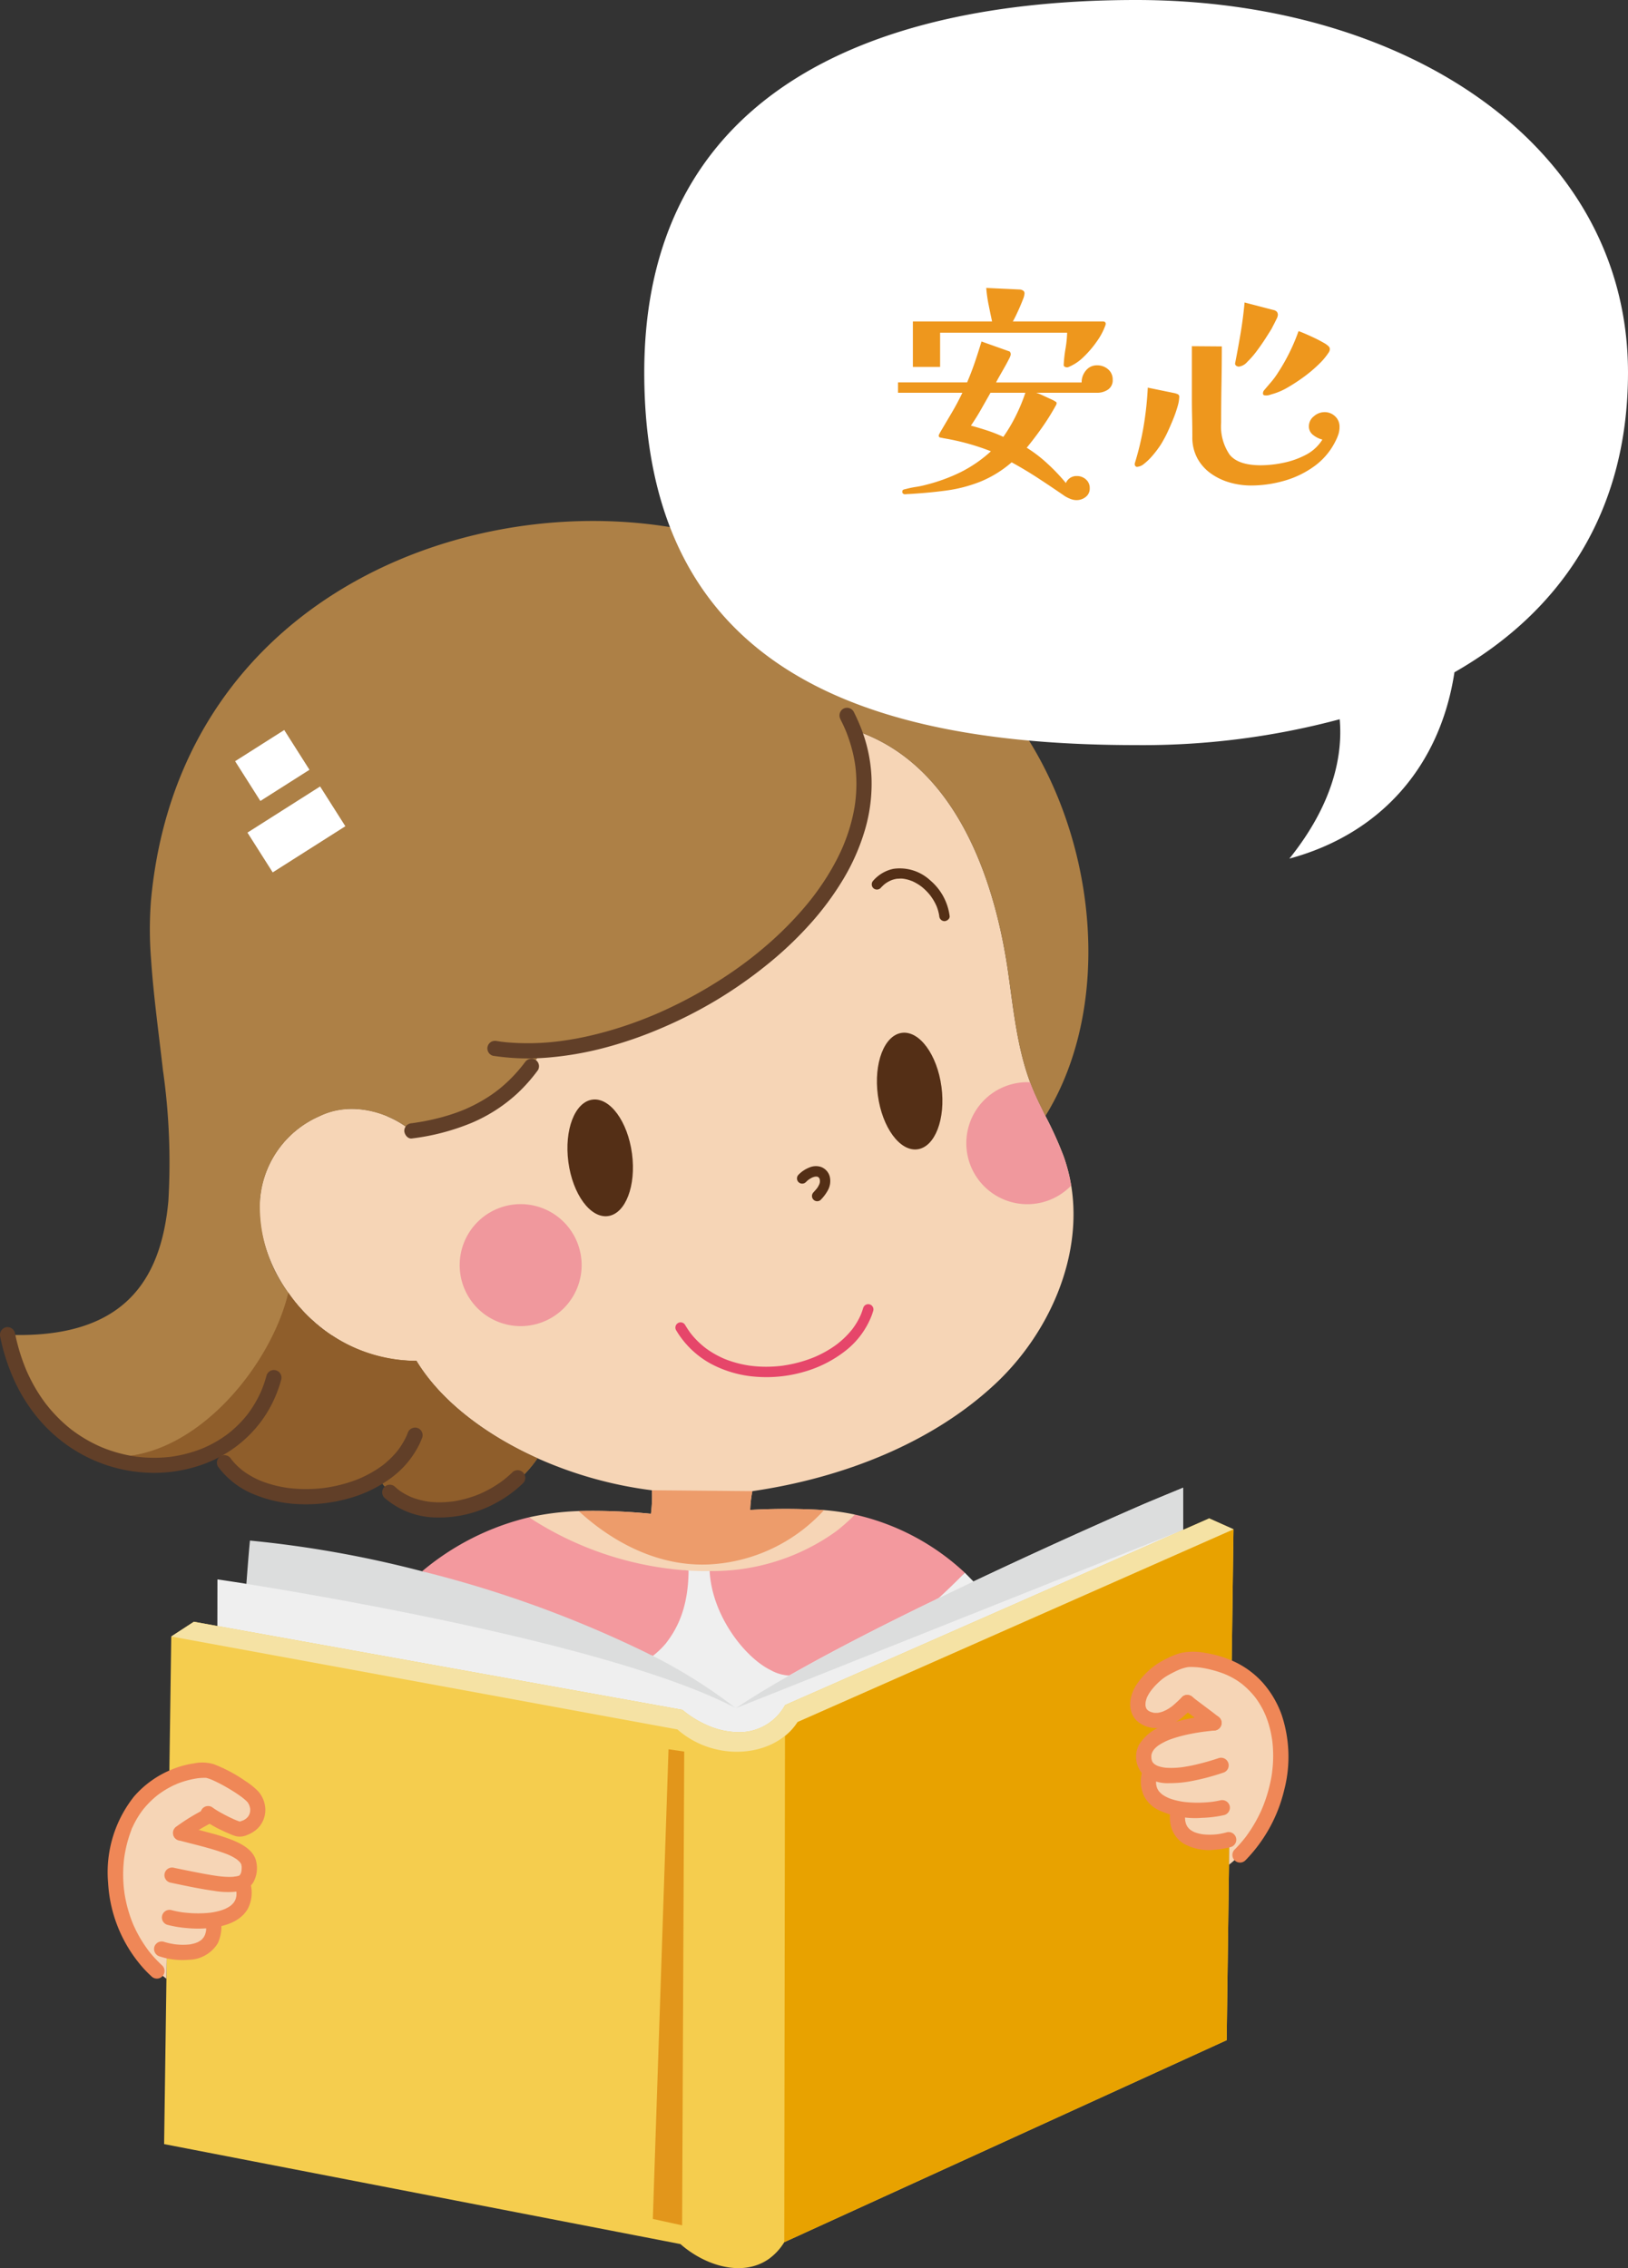 <svg id="feature_02_ist01" xmlns="http://www.w3.org/2000/svg" xmlns:xlink="http://www.w3.org/1999/xlink" width="188.118" height="262.026" viewBox="0 0 188.118 262.026">
  <rect x="0" y="0" width="188.118" height="262.026" fill="#333333" stroke="none"/>
  <defs>
    <clipPath id="clip-path">
      <rect id="長方形_14" data-name="長方形 14" width="148.887" height="201.84" fill="none"/>
    </clipPath>
    <clipPath id="clip-path-2">
      <path id="パス_116" data-name="パス 116" d="M197.35,431.942a11.48,11.48,0,0,0-6.893,9.9c-.347,5.62,2.977,11.839,8.307,15.406a16.559,16.559,0,0,0,6.395-25.3,10.729,10.729,0,0,0-4.088-.848,8.44,8.44,0,0,0-3.721.835" transform="translate(-190.432 -431.107)" fill="none"/>
    </clipPath>
    <radialGradient id="radial-gradient" cx="0.5" cy="0.186" r="0.65" gradientTransform="matrix(0, 1, 0.841, 0, -5.214, 6.047)" gradientUnits="objectBoundingBox">
      <stop offset="0" stop-color="#efa89a"/>
      <stop offset="0.566" stop-color="#f3c4ab"/>
      <stop offset="1" stop-color="#f6d5b6"/>
    </radialGradient>
    <clipPath id="clip-path-4">
      <rect id="長方形_19" data-name="長方形 19" width="113.674" height="99.191" fill="none"/>
    </clipPath>
  </defs>
  <g id="グループ_27" data-name="グループ 27" transform="translate(0 60.186)">
    <g id="グループ_22" data-name="グループ 22">
      <g id="グループ_21" data-name="グループ 21" clip-path="url(#clip-path)">
        <path id="パス_91" data-name="パス 91" d="M492.947,780.436c-2.325,1.316-5.084,3.033-6.834,4.21a64.669,64.669,0,0,0-10-6.267c2.262-1.294,4.329-5.687,4.366-10.116.815.056,2.841.123,2.841.123.269,5.151,5.218,12.364,9.632,12.05" transform="translate(-401.089 -647.21)" fill="#efefef"/>
        <path id="パス_92" data-name="パス 92" d="M688.669,771.132a46.031,46.031,0,0,0-3.538,3.207l4.7-2.024Z" transform="translate(-577.177 -649.627)" fill="#efefef"/>
        <path id="パス_93" data-name="パス 93" d="M549.924,735.222q-1.584,1.612-3.048,2.946c-5.706,3.02-11.122,6.5-17.25,8.931a4.877,4.877,0,0,1-2.159-.639c-2.946-1.436-6.763-6.272-7.032-11.423v-.009a30.657,30.657,0,0,0,16.787-6.522,27.326,27.326,0,0,1,12.7,6.716" transform="translate(-438.433 -613.716)" fill="#f3999e"/>
        <path id="パス_94" data-name="パス 94" d="M340.329,736.656c-.037,4.428-1.39,6.819-2.64,8.431a10.119,10.119,0,0,1-1.491,1.427c-8.25-3.377-17.692-6.483-26.663-9.774a30.017,30.017,0,0,1,12.349-6.235,60.3,60.3,0,0,0,18.445,6.151" transform="translate(-260.762 -615.401)" fill="#f3999e"/>
        <path id="パス_95" data-name="パス 95" d="M227.524,760.877a59.458,59.458,0,0,1,9.589,6.04c-13.4-6.118-46.071-12.027-56.577-14.045,0,0,.269-3.7.436-5.318a127.2,127.2,0,0,1,19.89,3.548,131.122,131.122,0,0,1,26.663,9.774" transform="translate(-152.089 -629.765)" fill="#dcdddd"/>
        <path id="パス_96" data-name="パス 96" d="M270.995,708.8v5.589l-43.818,18.963s-1.038.454-2.075.917a6.574,6.574,0,0,1-5.579,3.39,9.239,9.239,0,0,1-3.808-.9,11.8,11.8,0,0,1-2.668-1.686c-1.279-.232-53.65-9.568-53.65-9.568l.009-6.116s1.223.176,3.326.51c10.533,1.7,43.255,7.337,56.577,14.369,1.751-1.177,3.845-2.455,6.17-3.771,5.068-2.891,11.219-6.022,17.25-8.931,1.38-.667,2.761-1.325,4.123-1.973,8.746-4.141,16.583-7.6,19.529-8.875.806-.352,4.614-1.918,4.614-1.918" transform="translate(-134.281 -597.117)" fill="#efefef"/>
        <path id="パス_97" data-name="パス 97" d="M591.319,708.8v4.873l-51.686,20.595c1.751-1.177,3.845-2.455,6.17-3.771,5.068-2.891,11.219-6.022,17.25-8.931,1.38-.667,2.761-1.325,4.123-1.973,8.746-4.141,16.583-7.6,19.529-8.875.806-.352,4.614-1.918,4.614-1.918" transform="translate(-454.605 -597.117)" fill="#dcdddd"/>
        <path id="パス_98" data-name="パス 98" d="M243.923,732.572l-.788,59.023-48.545,22.16-.806.371c-.482.222-1.13.51-1.769.806a6.681,6.681,0,0,1-1.76,1.918c-3.039,2.159-7.374.815-10.237-1.7-.176-.037-.389-.074-.389-.074l-.028-.009L120.356,803.6l.825-58.643,2.612-1.7,2.715.491,51.167,9.218,2.566.463a11.791,11.791,0,0,0,2.668,1.686,9.234,9.234,0,0,0,3.808.9,6.014,6.014,0,0,0,5.392-3.131c1.038-.463,2.075-.917,2.075-.917l43.922-19.325,3.011-1.325Z" transform="translate(-101.392 -616.089)" fill="#f5cd4e"/>
        <path id="パス_99" data-name="パス 99" d="M482.377,900.8l-.242,54.728-3.385-.738,1.814-54.26Z" transform="translate(-403.315 -758.633)" fill="#e2961b"/>
        <path id="パス_100" data-name="パス 100" d="M627.053,739.258l-.788,59.023-48.545,22.16-.806.371c-.482.222-1.13.51-1.769.806l.083-58.495c.009-.009.028-.018.037-.028a6.576,6.576,0,0,0,1.408-1.575Z" transform="translate(-484.521 -622.775)" fill="#e8a200"/>
        <path id="パス_101" data-name="パス 101" d="M248.332,732.572l-50.379,22.262a6.575,6.575,0,0,1-1.408,1.575c-.009.009-.028.018-.037.028-3.215,2.6-8.727,2.52-12.433-.741l-58.486-10.737,2.612-1.7,2.715.491,51.167,9.218,2.566.463a11.791,11.791,0,0,0,2.668,1.686,9.236,9.236,0,0,0,3.808.9,6.014,6.014,0,0,0,5.392-3.131c1.038-.463,2.075-.917,2.075-.917l43.922-19.325,3.011-1.325Z" transform="translate(-105.8 -616.089)" fill="#f5e2a4"/>
        <path id="パス_102" data-name="パス 102" d="M846.417,836.294a8.509,8.509,0,0,0-1.149-.63,11.823,11.823,0,0,0-4.762-1.093,6.3,6.3,0,0,0-2.742.917,7.573,7.573,0,0,0-2.668,2.381c-.917,1.306-1.1,3.243.88,3.706a2.471,2.471,0,0,0,1.01.028,6.343,6.343,0,0,0,3.169-2.029c.713.574,2.362,1.779,3.076,2.344-5.438.547-8.5,1.955-8.1,4.326a1.787,1.787,0,0,0,.9,1.288l-.2.1c-.769,2.612,1.056,3.789,3.3,4.2l-.037.185c-.7,4.122,3.817,3.984,5.864,3.391h.056l-.046,2.9c6.976-5.475,8.384-17.389,1.455-22.012" transform="translate(-702.954 -703.069)" fill="#f6d5b6"/>
        <path id="パス_103" data-name="パス 103" d="M834.871,834.265c-.314.306-.629.612-.965.9-.048.041-.3.253-.114.1-.071.06-.15.112-.226.165a5.192,5.192,0,0,1-.554.34,2.009,2.009,0,0,0-.279.134c.138-.1.087-.036.008-.007l-.148.052a2.988,2.988,0,0,1-.306.085l-.126.027-.136.024q.152-.02.053-.011c-.121,0-.242.011-.364,0h-.036q-.154-.015.017.005a.535.535,0,0,1-.143-.029c-.09-.02-.179-.046-.267-.075a1,1,0,0,0-.147-.054c.088.013.166.076.03.007a1.961,1.961,0,0,1-.2-.117c-.19-.126.138.128-.029-.023-.052-.047-.1-.1-.145-.149s-.048-.11.062.083c-.02-.034-.046-.066-.067-.1-.035-.056-.059-.118-.093-.174.147.244.033.082.006-.011-.019-.064-.032-.128-.046-.193-.034-.153.017.207.011.1,0-.047-.009-.094-.011-.141-.006-.14.011-.276.018-.415,0,0-.041.243-.013.108.007-.035.013-.071.02-.106q.025-.117.058-.233t.069-.21c.013-.035.028-.069.04-.1.036-.109-.1.216-.028.066a4.531,4.531,0,0,1,.231-.44c.087-.142.183-.277.282-.411l.019-.026q.088-.115-.019.024a.772.772,0,0,1,.081-.1q.122-.151.251-.3a8.61,8.61,0,0,1,.953-.9c.1-.086-.171.125,0,0l.1-.076q.131-.094.266-.181c.2-.13.41-.248.622-.359s.425-.219.641-.322c.1-.046.2-.089.294-.134.131-.059-.2.072.021-.007.067-.025.133-.052.2-.076a4.816,4.816,0,0,1,.681-.191c.007,0,.235-.042.091-.019s.086-.007.093-.008c.119-.009.237-.011.356-.01a9.417,9.417,0,0,1,1.048.074c.193.023-.166-.025-.038-.005l.142.021q.144.023.288.049.31.056.617.128c.413.1.821.212,1.222.349q.3.1.586.217a.922.922,0,0,0,.116.047c-.211-.05-.04-.017.018.009q.141.062.28.129a8.449,8.449,0,0,1,1.084.614q.192.129.377.268c.032.024.064.05.1.073-.2-.143-.093-.073-.045-.034.068.055.137.11.2.167a9.5,9.5,0,0,1,.727.679c.217.225.419.462.615.7.106.132-.106-.143-.038-.049l.07.093q.069.093.137.188.141.2.272.405.256.4.474.827.106.208.2.42l.086.192c.029.064.069.18-.024-.06.017.043.036.086.053.13a11.85,11.85,0,0,1,.571,1.851c.071.321.127.644.177.969.01.064.021.2-.008-.066a.983.983,0,0,0,.015.12q.013.109.025.217.028.267.046.534a14.921,14.921,0,0,1,0,2.026c-.023.334-.064.666-.1,1,.033-.3,0-.006-.011.066s-.026.167-.04.25q-.044.263-.1.524a16.92,16.92,0,0,1-.539,2.026q-.167.5-.365.992c-.026.063-.15.335-.03.076-.036.078-.068.158-.1.237q-.1.237-.217.47a16.56,16.56,0,0,1-1.039,1.853q-.29.446-.608.873l-.078.1c-.087.116.033-.044.043-.055-.056.065-.107.136-.161.2q-.179.222-.366.438-.34.393-.707.761a.88.88,0,0,0,1.245,1.245,17.346,17.346,0,0,0,4.46-8.034,15.3,15.3,0,0,0-.264-8.751,11.407,11.407,0,0,0-2.2-3.747,10.27,10.27,0,0,0-4-2.725,12.54,12.54,0,0,0-2.6-.7,7.108,7.108,0,0,0-2.836-.007,7.987,7.987,0,0,0-1.54.6,9.943,9.943,0,0,0-1.294.725,9.046,9.046,0,0,0-2.183,2.161c-.894,1.226-1.29,3.067-.165,4.285a3.278,3.278,0,0,0,2.9.851,5.594,5.594,0,0,0,2.658-1.371c.336-.283.651-.589.965-.9a.88.88,0,0,0-1.245-1.245" transform="translate(-698.294 -698.385)" fill="#ef8757"/>
        <path id="パス_104" data-name="パス 104" d="M865.424,862.223c.55.442,1.118.863,1.683,1.287l.862.649.188.143c.065.05.286.221.026.019q.162.126.321.253a.954.954,0,0,0,.622.258.88.88,0,0,0,.622-1.5c-.55-.442-1.118-.863-1.682-1.286l-.862-.649-.188-.143c-.065-.05-.286-.221-.026-.019q-.162-.126-.321-.253a.953.953,0,0,0-.622-.258.88.88,0,0,0-.622,1.5" transform="translate(-728.847 -725.1)" fill="#ef8757"/>
        <path id="パス_105" data-name="パス 105" d="M842.139,875.624a22,22,0,0,0-5.6,1.121,5.28,5.28,0,0,0-3.093,2.338,2.988,2.988,0,0,0,.387,3.251,4.276,4.276,0,0,0,3.151,1.13,13.218,13.218,0,0,0,2.749-.277,26.971,26.971,0,0,0,3.432-.919.882.882,0,1,0-.468-1.7,28.674,28.674,0,0,1-2.962.824q-.617.133-1.242.223c-.193.028.216-.026.025,0l-.1.012q-.15.018-.3.032c-.173.016-.347.029-.521.037a8.081,8.081,0,0,1-.93-.007q-.1-.006-.191-.016l-.111-.012c-.15-.014.216.032.108.015-.13-.021-.26-.042-.388-.071-.108-.025-.215-.053-.32-.087-.052-.017-.1-.035-.155-.054l-.054-.021c-.127-.046.245.112.08.033-.081-.039-.162-.078-.24-.124-.044-.026-.088-.054-.13-.083l-.041-.029c-.142-.094.171.146.08.062a2.2,2.2,0,0,1-.175-.162c-.032-.034-.061-.07-.092-.1-.045-.05-.062-.138.1.124-.016-.026-.036-.05-.053-.075a2.191,2.191,0,0,1-.113-.2c-.094-.178.076.208.03.074-.016-.047-.034-.093-.048-.141-.022-.075-.037-.151-.052-.228-.039-.2.019.256.006.032,0-.066-.009-.131-.009-.2v-.148c.006-.091.057-.266-.013.06.023-.109.041-.216.074-.323.016-.05.038-.1.053-.149-.092.293-.06.138-.017.051a2.336,2.336,0,0,1,.175-.293l.044-.062c.079-.115-.154.185-.062.08.035-.039.068-.08.1-.12a3.227,3.227,0,0,1,.259-.253c.051-.046.111-.085.159-.133,0,0-.2.145-.094.073l.088-.064c.113-.08.23-.155.349-.226a9.016,9.016,0,0,1,.822-.413c-.281.132.011,0,.085-.032q.144-.056.289-.107.294-.1.594-.194c.422-.127.849-.233,1.279-.326.5-.109,1.011-.2,1.52-.276l.393-.057c.228-.032-.2.025.033,0l.2-.026c.3-.037.607-.071.912-.1a.9.9,0,0,0,.88-.88.89.89,0,0,0-.88-.88" transform="translate(-701.86 -737.652)" fill="#ef8757"/>
        <path id="パス_106" data-name="パス 106" d="M836.846,912.588a4.117,4.117,0,0,0,.124,2.889,3.758,3.758,0,0,0,1.688,1.687,10.117,10.117,0,0,0,5.077.909,13.377,13.377,0,0,0,2.553-.321.888.888,0,0,0,.615-1.083.9.9,0,0,0-1.083-.615c-.3.07-.6.12-.9.166-.128.019.264-.033.088-.012l-.116.014c-.091.011-.181.021-.272.03q-.276.027-.552.044a13.741,13.741,0,0,1-2.337-.05l-.135-.016c-.208-.024.161.024.042.006-.1-.015-.2-.03-.3-.047q-.28-.048-.557-.114c-.186-.044-.37-.094-.551-.153q-.129-.041-.255-.088l-.116-.044-.049-.02c-.14-.052.216.1.081.035-.155-.072-.309-.143-.457-.228q-.108-.061-.211-.129l-.094-.064c-.034-.024-.185-.138-.04-.027s-.055-.049-.093-.083q-.093-.083-.178-.175c-.028-.03-.055-.062-.082-.092-.01-.012-.019-.024-.03-.035-.082-.09.093.115.08.1a.791.791,0,0,1-.139-.2c-.046-.075-.086-.152-.125-.231a.577.577,0,0,0-.026-.057c-.041-.066.087.234.047.109-.013-.04-.03-.079-.043-.119a2.52,2.52,0,0,1-.071-.266c0-.011-.026-.147-.027-.147s.026.253.018.133a.231.231,0,0,0-.007-.069,3.519,3.519,0,0,1,.01-.642c.017-.179-.036.216,0,.036.011-.062.021-.123.034-.184a3.915,3.915,0,0,1,.1-.383.882.882,0,0,0-1.7-.468" transform="translate(-704.817 -768.255)" fill="#ef8757"/>
        <path id="パス_107" data-name="パス 107" d="M858.038,940.408a4.607,4.607,0,0,0,.123,2.408,3.4,3.4,0,0,0,1.336,1.657,5.9,5.9,0,0,0,3.6.726,9.478,9.478,0,0,0,1.891-.315.882.882,0,0,0-.468-1.7c-.211.06-.425.109-.641.151-.119.023-.238.042-.358.06-.2.031.241-.028.031,0l-.208.023a7.632,7.632,0,0,1-1.593,0l-.09-.011c-.109-.011.255.039.108.014l-.178-.029c-.141-.025-.28-.056-.418-.094q-.169-.046-.334-.106l-.1-.037c-.14-.05.217.1.084.036-.061-.03-.123-.057-.184-.088a2.935,2.935,0,0,1-.288-.171l-.082-.057c-.116-.077.164.134.086.067-.055-.047-.11-.092-.162-.141-.081-.077-.15-.162-.224-.245.207.23.067.086.019.014a1.838,1.838,0,0,1-.113-.193c-.014-.026-.026-.052-.04-.078-.093-.184.063.183.017.047-.024-.07-.051-.138-.072-.209s-.041-.148-.057-.224c-.007-.032-.012-.065-.019-.1-.039-.192.021.214.005.052a4.241,4.241,0,0,1-.021-.529,2.451,2.451,0,0,1,.017-.288c0-.049.016-.1.016-.15,0,.278-.006.051.006-.026a.9.9,0,0,0-.615-1.083.89.89,0,0,0-1.083.615" transform="translate(-722.756 -791.694)" fill="#ef8757"/>
        <path id="パス_108" data-name="パス 108" d="M98.92,922.571c2.038.2,2.687-2.131,1.816-3.465-.667-1.01-4.558-3.215-5.531-3.261a6.728,6.728,0,0,0-1.39.093,10.387,10.387,0,0,0-2.9.917,10.509,10.509,0,0,0-5.253,5.707,15.243,15.243,0,0,0,4.929,17.38l.046-3.27c2.177.51,5.818.435,5.4-3.233,0-.028-.028-.158-.055-.3,2.233-.334,4.086-1.417,3.465-4,0-.019-.037-.139-.065-.26.862-.454.945-2.075.593-2.659-.88-1.491-3.585-2.01-7.745-3.122a26.323,26.323,0,0,1,3.409-2.066,10.887,10.887,0,0,0,3.28,1.538" transform="translate(-71.363 -771.532)" fill="#f6d5b6"/>
        <path id="パス_109" data-name="パス 109" d="M90.224,916.941a12.4,12.4,0,0,0,1.931,1.126c.376.185.759.356,1.147.516a4.034,4.034,0,0,0,.7.241,2.069,2.069,0,0,0,1.192-.16,3.529,3.529,0,0,0,1.231-.769,3.007,3.007,0,0,0,.878-2.227,3.27,3.27,0,0,0-.851-2.08,8.47,8.47,0,0,0-1.469-1.171,16.921,16.921,0,0,0-3.639-1.934,4.654,4.654,0,0,0-2.3-.089,10.586,10.586,0,0,0-2.543.7,11.5,11.5,0,0,0-4.36,3.112,14.064,14.064,0,0,0-3.005,9.976,16.179,16.179,0,0,0,4.094,9.891q.438.482.92.922A.88.88,0,0,0,85.4,933.75q-.48-.44-.92-.922-.2-.217-.386-.442-.094-.112-.185-.226l-.109-.137c-.127-.161.118.158,0-.007a15.362,15.362,0,0,1-1.324-2.1q-.132-.255-.254-.516-.067-.143-.131-.287l-.058-.131c-.072-.163.075.182-.012-.027q-.235-.569-.423-1.155a15.658,15.658,0,0,1-.565-2.382c-.014-.091-.019-.192-.041-.281.068.269,0-.03-.011-.1q-.036-.31-.059-.621-.047-.621-.045-1.244,0-.592.049-1.183.023-.295.058-.588c.006-.047.011-.093.017-.14.024-.2-.032.212,0,.011.017-.111.033-.222.051-.333a14.731,14.731,0,0,1,.573-2.3q.094-.278.2-.552c.026-.067.056-.223.107-.267l-.044.1.035-.079q.04-.092.083-.183a10.343,10.343,0,0,1,.566-1.054q.163-.266.342-.521.081-.116.165-.229l.068-.091-.034.044.07-.088a10.585,10.585,0,0,1,.79-.879,11.19,11.19,0,0,1,.926-.819c.1-.084-.04.039-.045.035a1.388,1.388,0,0,1,.135-.1q.113-.083.229-.163.254-.177.518-.338a10.577,10.577,0,0,1,1.094-.584c.048-.022.241-.074.258-.115-.016.038-.169.069-.054.023l.158-.063q.291-.114.589-.21a10.5,10.5,0,0,1,1.19-.309q.156-.031.312-.057l.131-.021c.247-.04-.185.019.06-.009a7.155,7.155,0,0,1,.765-.051c.093,0,.185,0,.277.006.153,0-.273-.051-.118-.016.089.02.176.04.263.066.108.033.214.071.32.111l.161.064.067.028c-.294-.111-.1-.044-.037-.014a17.725,17.725,0,0,1,1.7.875,18.186,18.186,0,0,1,1.645,1.058c.061.044.121.089.181.135s.1.1-.084-.065c.028.026.061.048.09.072.1.082.2.165.3.253.075.069.149.139.218.214.03.033.058.067.088.1.115.127-.144-.215-.04-.048.044.071.088.141.127.215.017.033.033.067.05.1.078.152-.076-.208-.019-.048a3.589,3.589,0,0,1,.128.457c.029.134-.013-.1-.013-.108,0,.042.009.084.012.126a1.56,1.56,0,0,1,0,.209c0,.091-.053.314.01.015-.017.082-.029.163-.05.244s-.049.144-.071.217c-.032.106.1-.216.031-.076-.019.037-.037.075-.057.112a2.107,2.107,0,0,1-.112.181c-.016.023-.035.046-.05.07.146-.233.052-.069,0-.011a2.2,2.2,0,0,1-.16.156c-.022.019-.144.111-.017.019s0,0-.023.014q-.1.069-.2.127c-.043.024-.088.047-.133.069l-.069.032q-.092.041.091-.038a1.467,1.467,0,0,0-.254.089c-.1.03-.2.051-.3.076-.141.034.28-.024.17-.023-.081,0-.137-.056.17.026-.042-.011-.086-.017-.128-.028-.1-.026-.194-.059-.289-.093l-.174-.066c-.067-.026-.347-.151-.06-.022a19.99,19.99,0,0,1-1.947-.982,8.807,8.807,0,0,1-.8-.521.883.883,0,0,0-1.2.316.906.906,0,0,0,.316,1.2" transform="translate(-66.645 -766.861)" fill="#ef8757"/>
        <path id="パス_110" data-name="パス 110" d="M130.5,943.972a23.22,23.22,0,0,0-3.226,1.97.96.96,0,0,0-.4.526.9.9,0,0,0,.089.678.889.889,0,0,0,1.2.316,23.219,23.219,0,0,1,3.226-1.97.887.887,0,0,0,.316-1.2.9.9,0,0,0-1.2-.316" transform="translate(-106.857 -795.139)" fill="#ef8757"/>
        <path id="パス_111" data-name="パス 111" d="M122.406,958.059c1.711.458,3.455.844,5.128,1.431q.224.079.445.164c.07.027.139.057.209.084-.292-.112,0,0,.068.032a5.909,5.909,0,0,1,.73.39q.076.049.15.1c.069.048.217.2-.01-.013.09.083.187.156.274.243q.057.056.11.117c.063.071.141.222-.019-.032.058.093.121.182.175.277.066.116-.079-.234-.044-.1.005.02.014.04.02.06.017.054.03.109.042.164a.988.988,0,0,0,.02.107c-.07-.21-.022-.2-.017-.122s.014.157.016.235c0,.139-.012.275-.02.413.019-.318,0-.05-.015.036a1.35,1.35,0,0,1-.062.222c-.013.039-.03.077-.043.116.076-.241.066-.144.03-.08s-.066.116-.1.174c-.048.082-.1.053.056-.067a.8.8,0,0,0-.065.073c-.022.023-.047.044-.07.068-.1.106.2-.119.039-.032-.028.015-.058.032-.085.049-.126.081.183-.054.082-.033-.055.011-.109.033-.164.047q-.115.028-.231.05c-.042.008-.208.01-.236.039-.007.007.26-.032.165-.022l-.07.008-.142.014c-.177.015-.355.021-.532.02a10.868,10.868,0,0,1-1.314-.1l-.092-.012c-.072-.009.266.037.064.008l-.237-.034q-.255-.038-.51-.081c-.376-.062-.751-.131-1.125-.2q-1.559-.3-3.108-.624a.882.882,0,1,0-.468,1.7c1.659.344,3.321.71,5,.944a9.627,9.627,0,0,0,2.974.058,2.233,2.233,0,0,0,1.622-1.031,3.39,3.39,0,0,0,.349-2.336c-.243-1.333-1.6-2.068-2.739-2.537a21.226,21.226,0,0,0-2.479-.8c-1.1-.3-2.2-.58-3.3-.875a.882.882,0,0,0-.468,1.7" transform="translate(-101.776 -805.647)" fill="#ef8757"/>
        <path id="パス_112" data-name="パス 112" d="M127.165,994.988c.028.107.054.215.075.324q.014.073.026.146c.036.219-.019-.194,0-.012a3.689,3.689,0,0,1,.016.583c0,.047-.009.093-.012.14-.008.132.044-.256.01-.081-.017.087-.033.173-.056.259s-.047.153-.074.229c-.055.156.051-.107.035-.08s-.04.085-.061.126q-.053.1-.116.2l-.06.089c-.1.155.136-.159.036-.045a3.392,3.392,0,0,1-.334.341c-.028.024-.057.046-.084.07-.044.039.2-.148.065-.052-.07.049-.14.1-.213.143a4.154,4.154,0,0,1-.467.249c-.037.017-.183.079-.02.01s.017-.008-.022.008l-.263.1q-.264.089-.536.154c-.181.044-.375.084-.564.116-.093.016-.187.029-.281.043-.054.008.246-.03.064-.009l-.172.019a13.2,13.2,0,0,1-2.356.023q-.317-.024-.632-.061l-.157-.019c-.134-.017.253.036.063.008-.1-.015-.2-.029-.3-.046a10.208,10.208,0,0,1-1.015-.217.882.882,0,0,0-.468,1.7,13.161,13.161,0,0,0,2.25.377,13.534,13.534,0,0,0,2.478.012c1.678-.155,3.61-.635,4.544-2.183a4.034,4.034,0,0,0,.293-3.123.882.882,0,0,0-1.7.468" transform="translate(-99.961 -837.269)" fill="#ef8757"/>
        <path id="パス_113" data-name="パス 113" d="M118.979,1021.928c-.042-.3,0,.057.01.128s.011.163.014.245a5.029,5.029,0,0,1-.019.54c-.011.138.016-.108.016-.109-.008.04-.012.081-.02.121-.012.065-.026.13-.041.193s-.04.147-.064.218c-.008.023-.017.046-.025.07-.066.2.084-.169.02-.044a3.31,3.31,0,0,1-.184.333c-.053.079-.19.192.019-.016-.046.046-.085.1-.13.149s-.092.093-.141.137c-.066.059-.233.153.026-.013-.107.068-.206.144-.317.206q-.08.045-.162.084c-.078.037-.272.088.026-.007-.13.041-.256.1-.387.133s-.237.062-.356.085c-.064.013-.128.023-.192.034-.036.006-.165.023.011,0s.014,0-.025,0a7.27,7.27,0,0,1-1.616-.014l-.07-.008c-.209-.023.206.031.061.009l-.2-.031q-.2-.034-.407-.077-.374-.079-.737-.195a.888.888,0,0,0-1.083.615.9.9,0,0,0,.615,1.083,8.5,8.5,0,0,0,3.4.384,3.994,3.994,0,0,0,3.322-1.908,4.63,4.63,0,0,0,.332-2.815.873.873,0,0,0-1.6-.21,1.033,1.033,0,0,0-.089.678" transform="translate(-95.176 -859.967)" fill="#ef8757"/>
        <path id="パス_114" data-name="パス 114" d="M275.337,228.888c-7.18,6.661-17.324,10.737-27.95,12.284a13.163,13.163,0,0,0-.25,2.168,72.822,72.822,0,0,1,8.533.019,28.424,28.424,0,0,1,3.576.519,22.071,22.071,0,0,1-2.233,1.973,24.5,24.5,0,0,1-14.554,4.549c-.806.019-1.621,0-2.436-.056a38.183,38.183,0,0,1-18.445-6.151,31.619,31.619,0,0,1,5.744-.723,68.251,68.251,0,0,1,8.347.315,15.672,15.672,0,0,0,.111-2.714,46.8,46.8,0,0,1-13.22-3.7c-6.142-2.761-11.247-6.726-13.989-11.256-10.626.148-18.612-9.8-18.084-18.362a11.48,11.48,0,0,1,6.893-9.9c3.826-1.862,8.273-.306,10.6,1.7,7.05-.917,11.9-3.873,15.073-9.292,18.482-1.084,42.977-19.548,36.047-37.029,11.479,3.724,16.148,16.592,17.788,27.608.649,4.419,1.047,8.922,2.6,13.1.046.148.111.3.167.445.463,1.177,1.028,2.307,1.593,3.437a42.641,42.641,0,0,1,2.122,4.7,20.16,20.16,0,0,1,.862,3.344c1.353,8.3-2.6,17.2-8.894,23.022" transform="translate(-160.451 -129.091)" fill="#f6d5b6"/>
        <path id="パス_115" data-name="パス 115" d="M452.74,712.971a19.273,19.273,0,0,1-13.211,6.272c-7.013.352-12.516-3.733-15.138-6.161a68.217,68.217,0,0,1,8.347.315,15.652,15.652,0,0,0,.111-2.714l11.608.1a13.159,13.159,0,0,0-.25,2.168,72.823,72.823,0,0,1,8.532.019" transform="translate(-357.521 -598.703)" fill="#ed9c6b"/>
      </g>
    </g>
    <g id="グループ_24" data-name="グループ 24" transform="translate(30.006 67.929)">
      <g id="グループ_23" data-name="グループ 23" clip-path="url(#clip-path-2)">
        <rect id="長方形_15" data-name="長方形 15" width="30.263" height="25.46" transform="translate(-6.859 24.393) rotate(-74.998)" fill="url(#radial-gradient)"/>
      </g>
    </g>
    <g id="グループ_26" data-name="グループ 26">
      <g id="グループ_25" data-name="グループ 25" clip-path="url(#clip-path)">
        <path id="パス_117" data-name="パス 117" d="M125.454,68.73c-.565-1.13-1.13-2.26-1.593-3.437-1.7-4.3-2.094-8.968-2.77-13.544-1.64-11.015-6.309-23.883-17.788-27.608,6.93,17.482-17.565,35.946-36.047,37.03-3.169,5.42-8.023,8.375-15.073,9.292-2.325-2.01-6.772-3.567-10.6-1.7a11.48,11.48,0,0,0-6.893,9.9,16.7,16.7,0,0,0,3.28,10.478,18,18,0,0,0,14.8,7.884c2.742,4.53,7.847,8.5,13.989,11.256A13.612,13.612,0,0,1,54.78,114.22a7.478,7.478,0,0,1-6.4-3.734c-6.059,3.706-16,2.863-18.566-3.048a16.317,16.317,0,0,1-13.322.593h-.009A16.532,16.532,0,0,1,5.527,94.013c13.452.5,17.741-6.281,18.584-15.453a75.642,75.642,0,0,0-.6-14.934.032.032,0,0,1-.009-.019c-.5-4.419-1.112-8.819-1.38-12.831a43.542,43.542,0,0,1-.028-6.856c4.141-45.682,60.2-53.872,81.721-33.157,12.85,2.473,21.836,14.258,25.171,27.552,2.631,10.478,1.742,21.9-3.53,30.415" transform="translate(-4.656 0.004)" fill="#ad8046"/>
        <path id="パス_118" data-name="パス 118" d="M125.41,584.89a13.612,13.612,0,0,1-11.979,5.938,7.478,7.478,0,0,1-6.4-3.733c-6.059,3.706-16,2.862-18.566-3.048a16.316,16.316,0,0,1-13.322.593c10.059,1.136,19.4-10.107,21.475-18.89a18,18,0,0,0,14.8,7.884c2.742,4.53,7.847,8.5,13.989,11.256" transform="translate(-63.302 -476.606)" fill="#8f5e2b"/>
        <path id="パス_119" data-name="パス 119" d="M398.241,138.361q.186.362.358.731.077.166.151.335c.027.063.053.126.081.188,0-.005-.089-.214-.036-.085l.043.1q.292.712.521,1.447.223.716.382,1.449.077.356.139.714.03.178.057.357l.024.168c.02.138-.014-.108-.014-.108a1.084,1.084,0,0,0,.016.126,16.836,16.836,0,0,1,.1,2.869c-.023.481-.072.958-.129,1.436.041-.342-.008.051-.021.139q-.028.187-.061.373-.063.362-.14.722a20.391,20.391,0,0,1-.816,2.8q-.131.355-.274.7l-.066.161c-.073.175.089-.207,0,.01q-.078.18-.158.36-.307.683-.655,1.347a27.933,27.933,0,0,1-1.6,2.669q-.44.651-.911,1.279c-.079.106-.16.211-.24.316-.066.086.119-.152.052-.067l-.072.092-.13.166q-.256.323-.519.64a40.135,40.135,0,0,1-4.666,4.72q-.66.569-1.341,1.113l-.314.248-.158.123-.079.062c.208-.166.062-.048.019-.015q-.339.26-.682.514-1.4,1.037-2.874,1.974a51.663,51.663,0,0,1-6.111,3.339q-.4.185-.8.362l-.368.161-.185.079-.092.039c-.171.073.2-.082.026-.011q-.794.331-1.6.638-1.575.6-3.19,1.079-1.585.472-3.2.821-.79.169-1.587.3-.387.066-.776.123l-.386.055.1-.013-.091.012-.226.028a28.293,28.293,0,0,1-6,.13q-.342-.031-.683-.073l-.164-.021c-.216-.028.174.025.03,0l-.366-.054a.961.961,0,0,0-.678.089.88.88,0,0,0,.21,1.609,26.889,26.889,0,0,0,6.146.225,37.8,37.8,0,0,0,6.562-1.1,46.957,46.957,0,0,0,6.568-2.24,52.3,52.3,0,0,0,6.373-3.212,51.359,51.359,0,0,0,5.9-4.1,42.317,42.317,0,0,0,4.979-4.673,33.559,33.559,0,0,0,3.97-5.337,24.541,24.541,0,0,0,2.5-5.716,18.9,18.9,0,0,0,.741-6,17.7,17.7,0,0,0-1.339-6.026c-.225-.539-.465-1.07-.732-1.589a.886.886,0,0,0-1.2-.316.9.9,0,0,0-.316,1.2" transform="translate(-301.126 -115.444)" fill="#613f28"/>
        <path id="パス_120" data-name="パス 120" d="M30.8,596.656q-.14.512-.315,1.014-.088.25-.185.5c-.03.076-.061.151-.091.226-.05.126.1-.225.023-.055l-.052.119a13.389,13.389,0,0,1-.939,1.767q-.265.42-.563.819c-.032.043-.189.249-.08.107s.017-.023-.007.008l-.087.11q-.154.19-.314.375a13.122,13.122,0,0,1-1.349,1.339q-.176.151-.357.3l-.094.075c-.128.1.164-.124.056-.043l-.192.144q-.379.28-.776.533a14.02,14.02,0,0,1-1.652.9l-.2.092-.11.048c-.041.018-.2.085-.037.016s.013-.006-.022.008l-.1.039-.224.088q-.45.172-.911.315a15.349,15.349,0,0,1-1.849.449q-.231.041-.464.076l-.121.017c-.137.021.234-.03.1-.013l-.26.032q-.479.055-.96.08a16.28,16.28,0,0,1-1.941-.013q-.488-.032-.974-.093l-.053-.007c-.13-.016.138.018.128.017a.772.772,0,0,1-.106-.015l-.265-.04q-.239-.038-.477-.083a16.572,16.572,0,0,1-1.926-.486q-.487-.155-.965-.339l-.222-.088-.1-.042c-.035-.014-.212-.089-.048-.019s-.082-.036-.132-.058l-.252-.114a16.512,16.512,0,0,1-1.806-.974q-.443-.276-.868-.579-.218-.156-.431-.318c-.111-.084,0,0,.056.044-.035-.029-.071-.055-.106-.083l-.211-.169A16.878,16.878,0,0,1,6.387,601.2q-.381-.4-.735-.83c-.122-.147-.239-.3-.359-.447-.012-.015.13.17.075.1l-.05-.066-.075-.1q-.093-.124-.185-.251a18.492,18.492,0,0,1-1.248-1.983q-.292-.535-.549-1.088-.129-.277-.25-.558c-.012-.028-.023-.056-.036-.084s.08.193.044.1l-.061-.148q-.061-.149-.12-.3a22.28,22.28,0,0,1-.811-2.5q-.172-.658-.306-1.326A.886.886,0,0,0,.638,591.1a.9.9,0,0,0-.615,1.083,23.357,23.357,0,0,0,1.728,5.256,19.4,19.4,0,0,0,2.67,4.188,17.781,17.781,0,0,0,3.366,3.1,17.388,17.388,0,0,0,7.985,3.057,16.722,16.722,0,0,0,7.9-.94,14.872,14.872,0,0,0,3.53-1.919,14.576,14.576,0,0,0,3.011-3.015,14.243,14.243,0,0,0,1.973-3.778q.176-.5.315-1.014a.882.882,0,0,0-1.7-.468" transform="translate(0 -497.94)" fill="#613f28"/>
        <path id="パス_121" data-name="パス 121" d="M180.981,665.387l-.06.153c-.014.036-.084.2-.018.046s0,.007-.021.045-.045.1-.068.148q-.133.285-.287.559a8.99,8.99,0,0,1-.66,1.012l-.049.064c-.055.074.089-.114.076-.1-.035.041-.067.084-.1.126q-.1.126-.207.247-.2.229-.411.446a10.7,10.7,0,0,1-.9.822l-.128.1-.049.038c-.081.065.164-.124.08-.062s-.165.124-.249.184q-.261.188-.532.362-.53.341-1.091.629-.283.146-.573.279-.145.067-.292.131l-.079.034.112-.047-.179.073q-.6.242-1.22.433a16.949,16.949,0,0,1-2.573.58l-.152.021c.308-.046.086-.012.017,0q-.163.02-.326.037-.337.036-.675.058-.651.043-1.3.037t-1.29-.062c-.219-.019-.438-.046-.656-.071-.1-.011.15.021.129.017l-.084-.012-.146-.021q-.166-.025-.332-.054a13.507,13.507,0,0,1-2.4-.642l-.261-.1-.147-.06s.222.1.1.042l-.073-.031q-.27-.118-.534-.25a9.991,9.991,0,0,1-1.019-.588c-.158-.1-.312-.215-.465-.328s.149.119.044.034l-.117-.094q-.116-.095-.229-.193a7.878,7.878,0,0,1-.785-.791c-.056-.066-.111-.133-.165-.2-.127-.155.092.125.024.032l-.088-.119a.9.9,0,0,0-1.2-.316.89.89,0,0,0-.316,1.2A9.665,9.665,0,0,0,163,672.36a15.244,15.244,0,0,0,5.374,1.223,18.077,18.077,0,0,0,5.566-.6,14.961,14.961,0,0,0,4.946-2.294,10.675,10.675,0,0,0,3.479-4.08q.171-.373.318-.758a.884.884,0,0,0-.615-1.083.9.9,0,0,0-1.083.615" transform="translate(-133.878 -560.003)" fill="#613f28"/>
        <path id="パス_122" data-name="パス 122" d="M295.347,696.241q-.314.3-.648.585-.155.131-.314.257c-.03.024-.062.047-.091.071,0,0,.142-.108.064-.05l-.185.138a13.39,13.39,0,0,1-1.418.908q-.371.2-.753.387-.177.084-.357.164l-.1.044c.127-.056-.09.036-.127.051a13.38,13.38,0,0,1-1.545.51q-.394.1-.793.183-.185.037-.37.068l-.185.03c-.064.01-.345.038-.056.009a15.11,15.11,0,0,1-1.516.1q-.384,0-.767-.028-.177-.013-.352-.032l-.175-.02c-.114-.012.2.03.085.012l-.124-.018a9.164,9.164,0,0,1-1.408-.328q-.183-.059-.364-.125-.1-.037-.2-.078l-.066-.027c-.1-.038.194.086.057.024-.237-.107-.47-.219-.7-.347a7.113,7.113,0,0,1-.65-.415c-.05-.036-.1-.077-.15-.111.007,0,.176.14.068.052l-.073-.059c-.108-.089-.214-.181-.316-.276a.88.88,0,1,0-1.245,1.245,9.226,9.226,0,0,0,5.915,2.281,13.676,13.676,0,0,0,6.755-1.56,14.121,14.121,0,0,0,3.347-2.4.88.88,0,1,0-1.245-1.245" transform="translate(-236.153 -586.325)" fill="#613f28"/>
        <path id="パス_123" data-name="パス 123" d="M310.376,394.683q-.107.145-.216.287c-.07.092.108-.138.036-.047l-.051.065-.137.172q-.231.286-.474.563-.489.557-1.023,1.071t-1.1.971l-.146.116-.063.049c-.075.06.078-.059.073-.056-.1.067-.2.151-.3.224q-.3.222-.613.43a18.037,18.037,0,0,1-2.618,1.446c-.11.05-.221.1-.332.146-.089.039.085-.036.081-.034l-.1.043-.182.074q-.369.148-.744.282-.755.27-1.528.484-.891.249-1.8.431-.477.1-.958.177-.252.042-.506.08l-.224.033-.129.018c-.125.018.223-.029.008,0a.969.969,0,0,0-.622.258.9.9,0,0,0-.258.622c.019.425.391.945.88.88a26.364,26.364,0,0,0,6.895-1.8,18.363,18.363,0,0,0,5.261-3.378,19.135,19.135,0,0,0,2.414-2.724.883.883,0,0,0-.316-1.2.906.906,0,0,0-1.2.316" transform="translate(-249.735 -332.132)" fill="#613f28"/>
        <rect id="長方形_16" data-name="長方形 16" width="9.945" height="5.443" transform="translate(28.594 36.002) rotate(-32.418)" fill="#fff"/>
        <rect id="長方形_17" data-name="長方形 17" width="6.723" height="5.443" transform="matrix(0.844, -0.536, 0.536, 0.844, 27.168, 27.753)" fill="#fff"/>
        <path id="パス_124" data-name="パス 124" d="M516.978,574.7q-.084.286-.189.565c-.016.042-.032.083-.049.125s-.073.2-.012.033c-.034.095-.082.187-.125.278a8.157,8.157,0,0,1-.573,1.012c-.11.165-.227.324-.345.483.065-.088.036-.046-.012.014l-.085.1q-.1.119-.2.235a9.826,9.826,0,0,1-.839.843q-.229.2-.469.395c-.021.017-.135.1-.064.051s-.066.049-.082.061q-.12.09-.243.177a12.163,12.163,0,0,1-1.065.67q-.55.308-1.128.563l-.134.058.028-.012-.077.032q-.155.064-.312.124-.3.113-.6.214a15.1,15.1,0,0,1-2.548.611l-.149.022c-.109.016.017,0,.032,0l-.085.011-.342.039q-.321.033-.643.052-.665.04-1.332.021t-1.3-.1c-.064-.008-.153-.02-.031,0l-.169-.024q-.158-.024-.316-.051-.325-.056-.646-.129a12.4,12.4,0,0,1-1.241-.348q-.309-.1-.612-.225l-.136-.056c-.077-.03.1.046.028.012l-.058-.025q-.154-.067-.3-.138a10.66,10.66,0,0,1-1.138-.623q-.266-.168-.522-.352l-.135-.1c-.023-.017-.138-.1-.073-.055s-.053-.042-.071-.057l-.147-.12a9.675,9.675,0,0,1-.939-.894q-.227-.247-.435-.509c-.037-.046-.1-.127-.027-.033l-.105-.14q-.1-.142-.2-.288-.189-.277-.359-.567a.6.6,0,0,0-1.04.608,10.524,10.524,0,0,0,3.991,3.863,13.094,13.094,0,0,0,5.308,1.517,15.559,15.559,0,0,0,5.465-.57,13.876,13.876,0,0,0,4.826-2.448,9.521,9.521,0,0,0,3-4.042q.105-.279.189-.565a.6.6,0,1,0-1.161-.32" transform="translate(-417.238 -483.777)" fill="#e6466a"/>
        <path id="パス_125" data-name="パス 125" d="M587.241,476.889a4.91,4.91,0,0,0,.853-1.164,2.223,2.223,0,0,0,.175-1.516,1.631,1.631,0,0,0-1.033-1.112,1.906,1.906,0,0,0-1.29.059,3.587,3.587,0,0,0-1.285.848.6.6,0,0,0,.852.852c.056-.057.113-.112.172-.165.028-.025.057-.049.086-.073.1-.086-.069.047.013-.011a3.1,3.1,0,0,1,.438-.267c.021-.01.137-.061.047-.024s.027-.009.048-.017a1.941,1.941,0,0,1,.242-.069c.025-.005.147-.024.04-.01s.014,0,.039,0h.166c.067,0-.126-.028-.062-.009.031.01.064.013.1.022a.581.581,0,0,0,.062.019c.055.009-.065-.028-.068-.03a.633.633,0,0,0,.088.045c.022.013.132.089.051.03s.027.03.045.049.024.028.037.041c.043.045-.038-.047-.038-.048a.484.484,0,0,0,.057.094c.009.016.016.033.025.049.035.063-.042-.127-.012-.025.01.036.022.071.031.107a.18.18,0,0,0,.012.055c.018.062-.007-.068-.007-.068,0,.089.013.176.007.265v.057c0,.066.01-.066.009-.065q-.014.055-.022.112c-.01.043-.022.086-.035.128l-.018.053c-.025.076-.01,0,.013-.024a.9.9,0,0,0-.075.154c-.023.044-.048.087-.074.13a1.166,1.166,0,0,1-.181.267s.071-.089.028-.036l-.054.067c-.032.039-.064.078-.1.117-.075.088-.152.174-.229.26a.6.6,0,1,0,.852.852" transform="translate(-492.392 -398.479)" fill="#542f16"/>
        <path id="パス_126" data-name="パス 126" d="M337.106,507.924a7.046,7.046,0,1,1,7.046,7.046,7.046,7.046,0,0,1-7.046-7.046" transform="translate(-283.989 -421.956)" fill="#f0989d"/>
        <path id="パス_127" data-name="パス 127" d="M720.761,423.417a7.047,7.047,0,1,1-5.068-11.942,1.9,1.9,0,0,1,.324.019c.046.148.111.3.167.445.463,1.177,1.028,2.307,1.594,3.437a42.611,42.611,0,0,1,2.121,4.7,20.161,20.161,0,0,1,.862,3.344" transform="translate(-596.985 -346.64)" fill="#f0989d"/>
        <path id="パス_128" data-name="パス 128" d="M416.233,431.372c.5,3.715,2.545,6.507,4.575,6.236s3.273-3.5,2.777-7.218-2.545-6.507-4.575-6.236-3.273,3.5-2.777,7.218" transform="translate(-350.557 -357.305)" fill="#542f16"/>
        <path id="パス_129" data-name="パス 129" d="M643.2,382.409c.5,3.715,2.545,6.507,4.575,6.236s3.273-3.5,2.776-7.218-2.545-6.507-4.575-6.236-3.273,3.5-2.776,7.218" transform="translate(-541.763 -316.057)" fill="#542f16"/>
        <path id="パス_130" data-name="パス 130" d="M648.3,260.064a6.475,6.475,0,0,0-2.241-4.1,5.177,5.177,0,0,0-4.255-1.331A4.254,4.254,0,0,0,639.475,256a.615.615,0,0,0,0,.852.608.608,0,0,0,.851,0,4.636,4.636,0,0,1,.39-.387c.04-.035.08-.068.121-.1.018-.015.092-.067,0,0,.082-.059.164-.117.249-.17.138-.086.282-.154.427-.227-.132.066.079-.029.118-.043q.12-.042.243-.074t.223-.051l.112-.02c.145-.026-.1,0,0,0,.158,0,.315-.024.474-.02a2.141,2.141,0,0,1,.226.012l.136.014c-.019,0-.136-.022-.025,0a4.842,4.842,0,0,1,.493.109c.15.043.3.1.441.151.026.01.1.047-.013-.007l.13.058q.119.056.234.117.2.107.4.231.1.066.2.136l.119.086c.1.074-.074-.063.034.026a6.685,6.685,0,0,1,.757.715q.083.093.163.189l.063.077c.1.124-.044-.064.014.016.1.143.205.283.3.432q.16.253.295.521c.045.089.086.179.127.27.011.024.04.107,0-.007.018.046.037.092.054.138a5.246,5.246,0,0,1,.177.563c.024.1.045.19.064.286.006.032.012.064.017.1s.011.064.015.1q-.015-.119,0-.015a.618.618,0,0,0,.6.6c.293-.013.643-.267.6-.6" transform="translate(-538.571 -214.447)" fill="#542f16"/>
      </g>
    </g>
  </g>
  <g id="グループ_29" data-name="グループ 29" transform="translate(74.444)">
    <g id="グループ_28" data-name="グループ 28" clip-path="url(#clip-path-4)">
      <path id="パス_131" data-name="パス 131" d="M56.836,0c31.39,0,56.836,16.937,56.836,43.037,0,16.187-7.786,27.631-20.054,34.629-1.642,10.777-8.45,18.65-19.073,21.526,5.148-6.413,6.176-12.034,5.814-16.1a87.964,87.964,0,0,1-23.523,2.986C25.446,86.074,0,77.39,0,43.036,0,11.294,25.446,0,56.836,0" transform="translate(0.001)" fill="#fff"/>
    </g>
  </g>
  <path id="パス_392" data-name="パス 392" d="M11.57-9.776,10.478-7.852q-.546.962-1.17,1.872.962.26,1.911.572a16.135,16.135,0,0,1,1.833.728,18.533,18.533,0,0,0,1.456-2.457A20.707,20.707,0,0,0,15.6-9.776Zm14.118-1.508a1.276,1.276,0,0,1-.546,1.144,2.2,2.2,0,0,1-1.248.364H16.848a4.643,4.643,0,0,1,.689.273l.962.442a3.63,3.63,0,0,1,.611.325.167.167,0,0,1,.1.156.527.527,0,0,1-.1.286,27.118,27.118,0,0,1-1.56,2.5q-.858,1.222-1.794,2.366a15.836,15.836,0,0,1,2.418,1.859A21.656,21.656,0,0,1,20.28.65a1.32,1.32,0,0,1,1.274-.806,1.521,1.521,0,0,1,1.04.39,1.289,1.289,0,0,1,.442,1.014,1.212,1.212,0,0,1-.468,1.014,1.69,1.69,0,0,1-1.066.364,1.916,1.916,0,0,1-.7-.143,3.789,3.789,0,0,1-.65-.325Q18.642,1.118,17.134.13t-3.12-1.872A12.952,12.952,0,0,1,10.361.507,16.765,16.765,0,0,1,6.435,1.521q-2.041.273-4.3.4a2.006,2.006,0,0,0-.221.013,2.239,2.239,0,0,1-.247.013.3.3,0,0,1-.2-.078.234.234,0,0,1-.091-.182q0-.208.117-.26a1.13,1.13,0,0,1,.273-.078,10.375,10.375,0,0,1,1.17-.247A10.375,10.375,0,0,0,4.108.858a20.275,20.275,0,0,0,4-1.456,15.315,15.315,0,0,0,3.51-2.418,26.7,26.7,0,0,0-2.7-.9,27.946,27.946,0,0,0-2.782-.611q-.1-.026-.325-.065T5.59-4.81a.32.32,0,0,1,.052-.182.656.656,0,0,0,.078-.156L7.072-7.436Q7.748-8.58,8.32-9.776H.884v-1.2H8.866q.494-1.144.9-2.34T10.53-15.7l3.146,1.118a.239.239,0,0,1,.182.143.6.6,0,0,1,.052.247,1.984,1.984,0,0,1-.221.546q-.221.442-.533.988t-.585,1.027q-.273.481-.351.663H22.1a2.1,2.1,0,0,1,.494-1.378,1.6,1.6,0,0,1,1.3-.6,1.88,1.88,0,0,1,1.261.455A1.51,1.51,0,0,1,25.688-11.284Zm-.806-6.448a.851.851,0,0,1-.052.208,7.558,7.558,0,0,1-.975,1.82,11.791,11.791,0,0,1-1.534,1.794,5.348,5.348,0,0,1-1.7,1.144.508.508,0,0,1-.1.039.427.427,0,0,1-.1.013.545.545,0,0,1-.286-.078.236.236,0,0,1-.1-.26V-13.1a15.8,15.8,0,0,1,.208-1.807,12.64,12.64,0,0,0,.182-1.807H5.746v3.952H2.6v-5.252h9.152q-.208-.962-.4-1.924a16.24,16.24,0,0,1-.273-1.95l3.9.182a.832.832,0,0,1,.364.13.376.376,0,0,1,.156.338,2.082,2.082,0,0,1-.169.65q-.169.442-.39.949t-.442.962q-.221.455-.351.663h10.4Q24.882-18.018,24.882-17.732Zm8.5,8.4A4.34,4.34,0,0,1,33.189-8.2a14.073,14.073,0,0,1-.494,1.43q-.3.741-.611,1.417a11.6,11.6,0,0,1-.546,1.066,7.21,7.21,0,0,1-.507.819,11.549,11.549,0,0,1-.806,1.027,6.5,6.5,0,0,1-.91.871,1.4,1.4,0,0,1-.819.351.234.234,0,0,1-.182-.091.3.3,0,0,1-.078-.195.576.576,0,0,1,.026-.182,32.692,32.692,0,0,0,1.014-4.3,37.777,37.777,0,0,0,.468-4.381l3.042.624a1.806,1.806,0,0,1,.377.117A.31.31,0,0,1,33.384-9.334ZM51.9-5.85a2.717,2.717,0,0,1-.117.832,5.573,5.573,0,0,1-.325.78A7.875,7.875,0,0,1,49-1.3,11.021,11.021,0,0,1,45.513.39a13.9,13.9,0,0,1-3.835.546A8.861,8.861,0,0,1,39.195.585,7.087,7.087,0,0,1,37.011-.468a5.188,5.188,0,0,1-1.547-1.755,5.069,5.069,0,0,1-.572-2.457q0-1.144-.026-2.262T34.84-9.178v-5.98l3.458.026q0,2.21-.039,4.407T38.22-6.318a5.787,5.787,0,0,0,.988,3.7Q40.2-1.4,42.8-1.4a13.007,13.007,0,0,0,2.613-.286,9.766,9.766,0,0,0,2.6-.923A4.915,4.915,0,0,0,49.92-4.368a2.782,2.782,0,0,1-1.053-.52A1.221,1.221,0,0,1,48.36-5.9a1.464,1.464,0,0,1,.572-1.157,1.868,1.868,0,0,1,1.222-.481,1.728,1.728,0,0,1,1.235.481A1.6,1.6,0,0,1,51.9-5.85Zm-7.124-12.9a1.3,1.3,0,0,1-.156.455q-.156.325-.325.65t-.247.481q-.208.338-.663,1.053t-1.027,1.482a10.314,10.314,0,0,1-1.131,1.3,1.547,1.547,0,0,1-.949.533.549.549,0,0,1-.3-.091.3.3,0,0,1-.143-.273.288.288,0,0,1,.013-.091.214.214,0,0,0,.013-.065q.338-1.716.624-3.432t.442-3.458l3.3.858a.829.829,0,0,1,.4.182A.537.537,0,0,1,44.772-18.746Zm6.006,3.926a.744.744,0,0,1-.13.39A7.743,7.743,0,0,1,49.5-13.065a15.594,15.594,0,0,1-1.69,1.43,20.089,20.089,0,0,1-1.859,1.222,7.529,7.529,0,0,1-1.651.741q-.182.052-.429.13a1.52,1.52,0,0,1-.455.078.776.776,0,0,1-.247-.039q-.117-.039-.117-.221a.594.594,0,0,1,.13-.338q.442-.52.832-.975a9,9,0,0,0,.754-1.027A22.437,22.437,0,0,0,47.164-16.9q.234.078.754.3t1.092.494q.572.273,1.04.546a2.526,2.526,0,0,1,.6.429A.426.426,0,0,1,50.778-14.82Z" transform="translate(102.884 55.151)" fill="#ee971d"/>
</svg>
